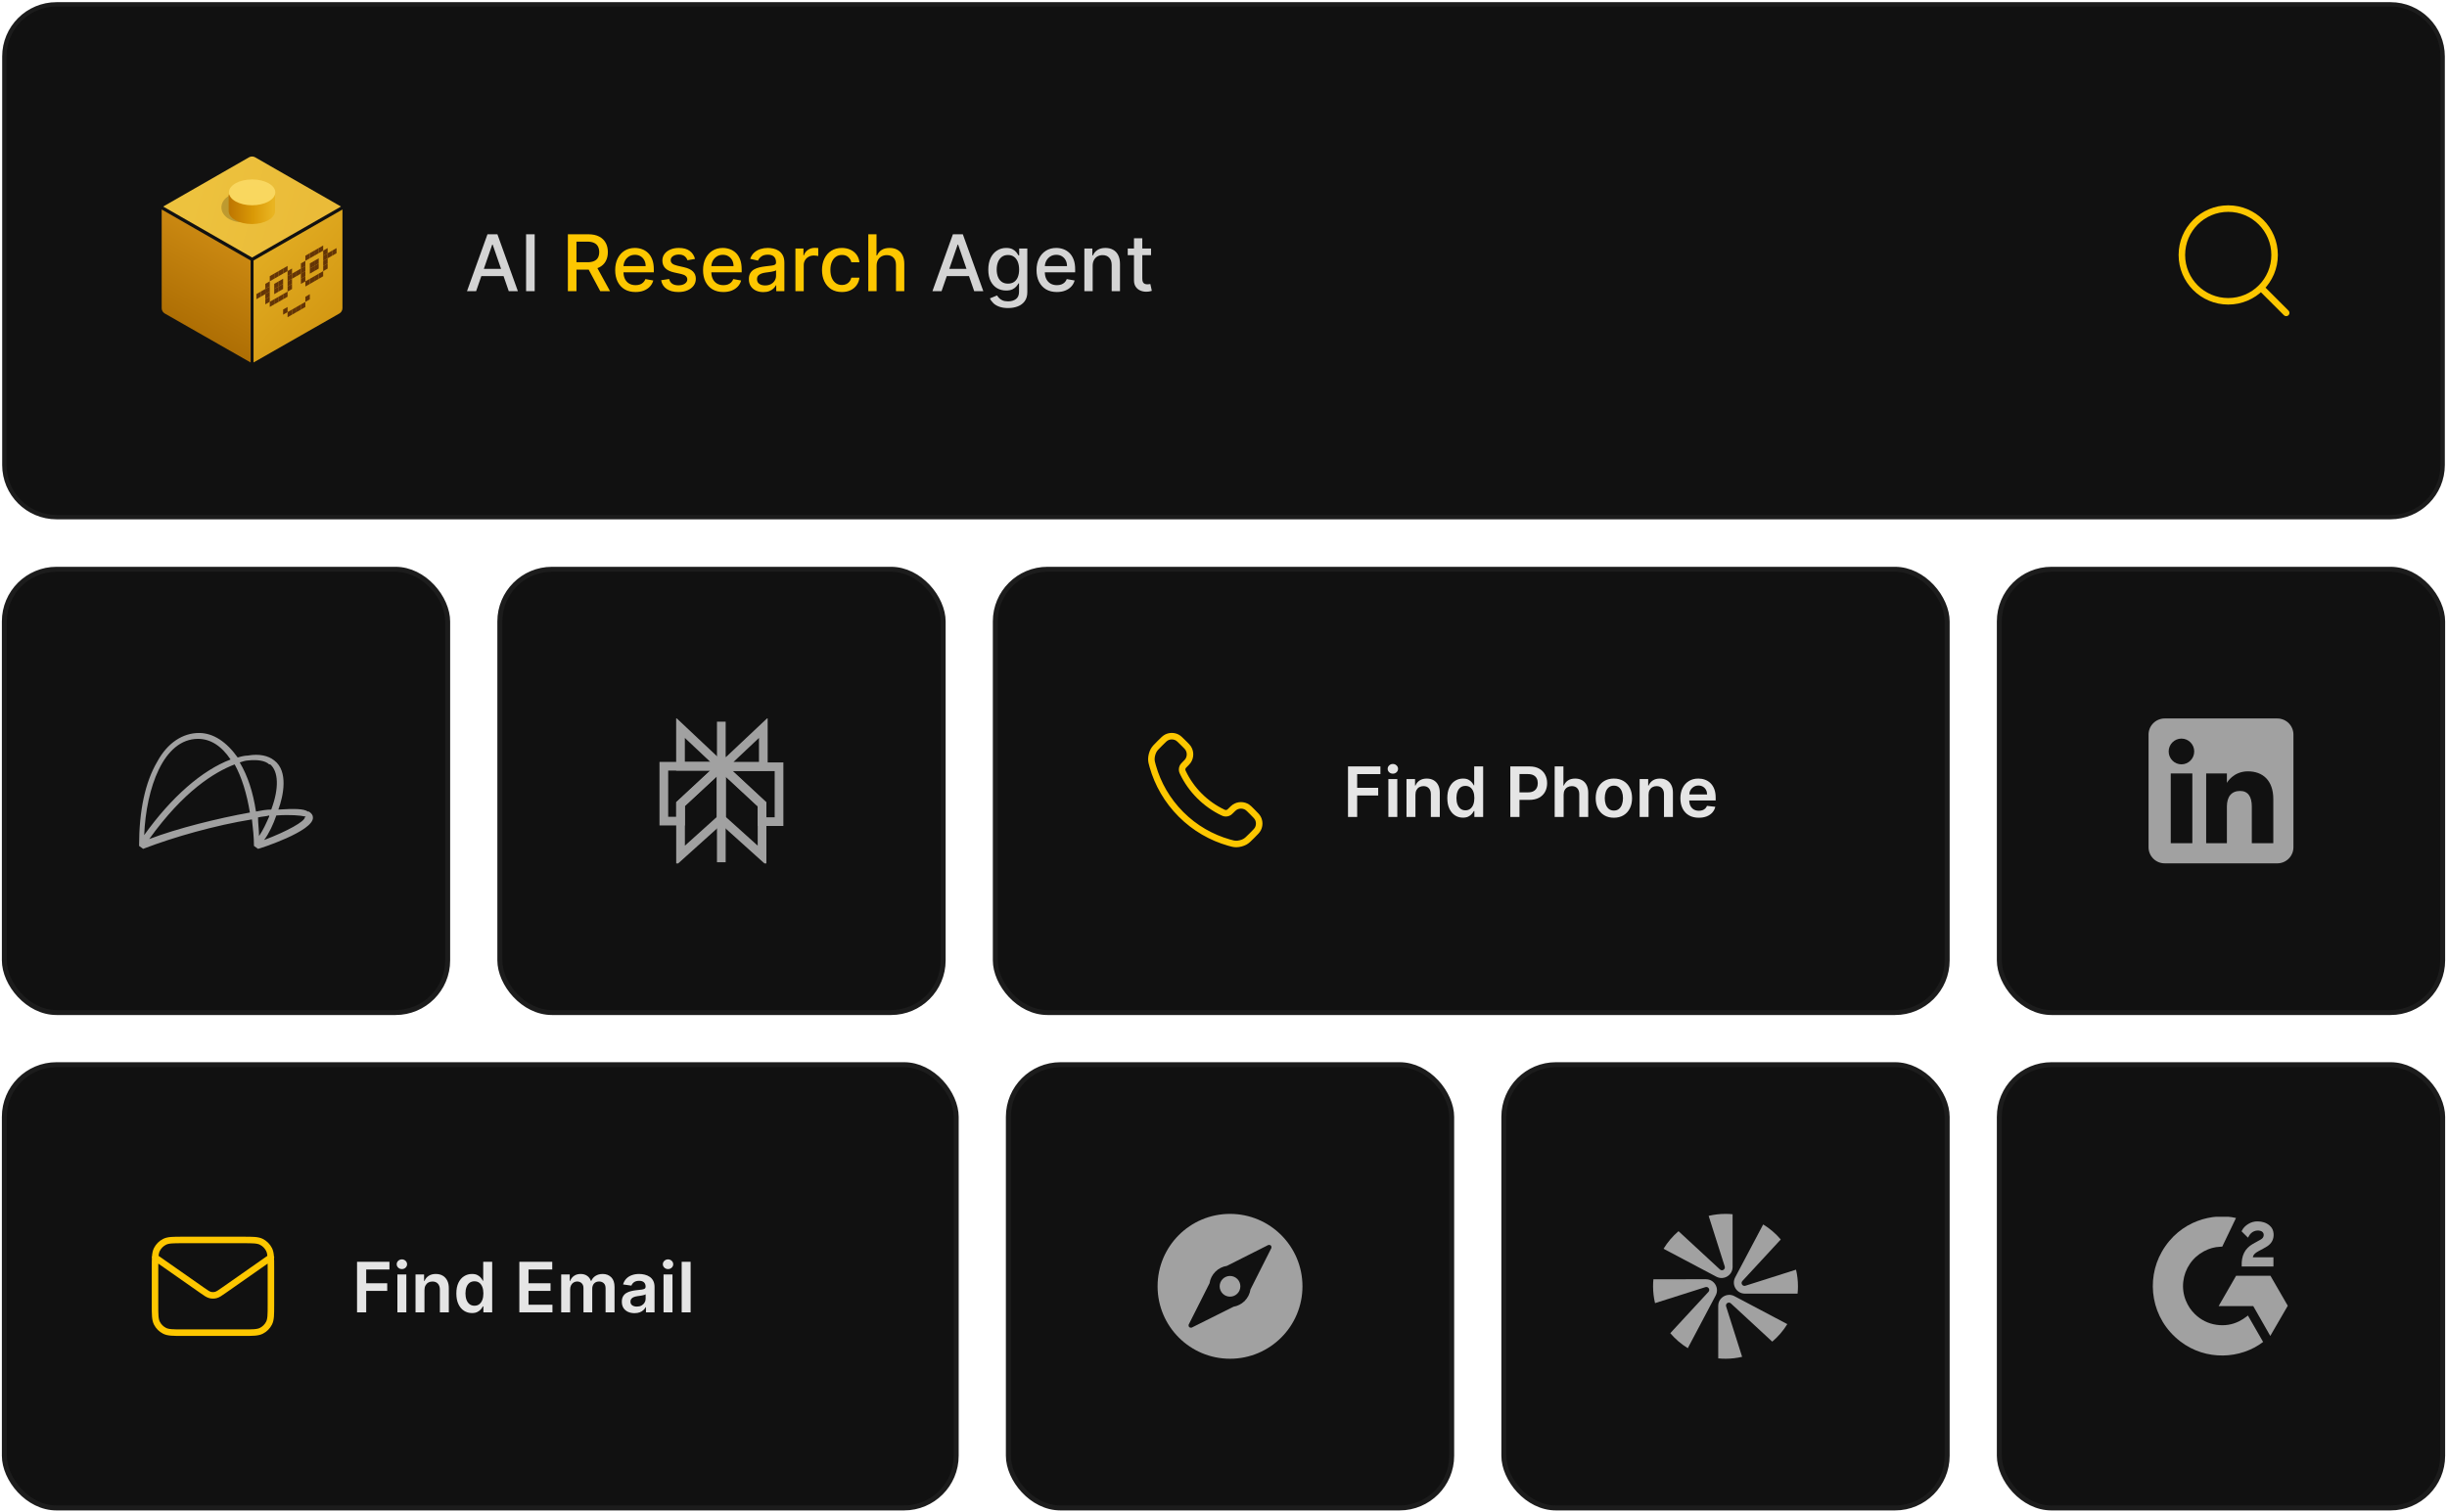 <svg width="563" height="348" viewBox="0 0 563 348" fill="none" xmlns="http://www.w3.org/2000/svg">
<path d="M1 13C1 6.373 6.373 1 13 1H550C556.627 1 562 6.373 562 13V107C562 113.627 556.627 119 550 119H13C6.373 119 1 113.627 1 107V13Z" fill="#111111"/>
<path d="M1 13C1 6.373 6.373 1 13 1H550C556.627 1 562 6.373 562 13V107C562 113.627 556.627 119 550 119H13C6.373 119 1 113.627 1 107V13Z" stroke="#1C1C1C"/>
<g filter="url(#filter0_i_1082_75651)">
<path d="M57.996 59.602L37.541 47.869V70.568C37.541 71.079 37.815 71.55 38.259 71.804L57.996 83.068V59.602Z" fill="url(#paint0_linear_1082_75651)"/>
</g>
<g filter="url(#filter1_i_1082_75651)">
<path d="M57.996 59.602L78.451 47.869V70.568C78.451 71.079 78.177 71.55 77.733 71.804L57.996 83.068V59.602Z" fill="url(#paint1_linear_1082_75651)"/>
</g>
<g filter="url(#filter2_i_1082_75651)">
<path d="M78.453 47.869L58.706 36.542C58.268 36.291 57.729 36.291 57.29 36.542L37.543 47.869L57.998 59.602L78.453 47.869Z" fill="url(#paint2_linear_1082_75651)"/>
</g>
<g style="mix-blend-mode:plus-darker" filter="url(#filter3_f_1082_75651)">
<ellipse cx="4.565" cy="3.39" rx="4.565" ry="3.39" transform="matrix(-1 0 0 1 60.072 44.332)" fill="black" fill-opacity="0.2"/>
</g>
<g filter="url(#filter4_i_1082_75651)">
<path fill-rule="evenodd" clip-rule="evenodd" d="M52.673 44.888H63.338V48.697V48.803H63.335C63.235 50.397 60.887 51.672 58.006 51.672C55.124 51.672 52.777 50.397 52.677 48.803H52.673V48.697V44.888Z" fill="url(#paint3_linear_1082_75651)"/>
</g>
<g filter="url(#filter5_i_1082_75651)">
<ellipse cx="5.332" cy="2.975" rx="5.332" ry="2.975" transform="matrix(-1 0 0 1 63.338 41.855)" fill="url(#paint4_linear_1082_75651)"/>
</g>
<g opacity="0.8" clip-path="url(#clip0_1082_75651)">
<rect width="1.181" height="1.181" transform="matrix(-0.867 0.498 0 1 75.381 57.081)" fill="#461901"/>
<rect width="1.181" height="1.181" transform="matrix(-0.867 0.498 0 1 67.188 61.786)" fill="#461901"/>
<rect width="1.181" height="1.181" transform="matrix(-0.867 0.498 0 1 74.357 56.489)" fill="#461901"/>
<rect width="1.181" height="1.181" transform="matrix(-0.867 0.498 0 1 66.164 61.193)" fill="#461901"/>
<rect width="1.181" height="1.181" transform="matrix(-0.867 0.498 0 1 73.332 57.077)" fill="#461901"/>
<rect width="1.181" height="1.181" transform="matrix(-0.867 0.498 0 1 65.139 61.781)" fill="#461901"/>
<rect width="1.181" height="1.181" transform="matrix(-0.867 0.498 0 1 72.309 57.665)" fill="#461901"/>
<rect width="1.181" height="1.181" transform="matrix(-0.867 0.498 0 1 64.115 62.369)" fill="#461901"/>
<rect width="1.181" height="1.181" transform="matrix(-0.867 0.498 0 1 71.283 58.253)" fill="#461901"/>
<rect width="1.181" height="1.181" transform="matrix(-0.867 0.498 0 1 63.09 62.957)" fill="#461901"/>
<rect width="1.181" height="1.181" transform="matrix(-0.867 0.498 0 1 70.26 60.022)" fill="#461901"/>
<rect width="1.181" height="1.181" transform="matrix(-0.867 0.498 0 1 62.066 64.726)" fill="#461901"/>
<rect width="1.181" height="1.181" transform="matrix(-0.867 0.498 0 1 70.26 61.203)" fill="#461901"/>
<rect width="1.181" height="1.181" transform="matrix(-0.867 0.498 0 1 69.236 61.791)" fill="#461901"/>
<rect width="1.181" height="1.181" transform="matrix(-0.867 0.498 0 1 69.236 70.057)" fill="#461901"/>
<rect width="1.181" height="1.181" transform="matrix(-0.867 0.498 0 1 68.211 70.645)" fill="#461901"/>
<rect width="1.181" height="1.181" transform="matrix(-0.867 0.498 0 1 67.188 71.233)" fill="#461901"/>
<rect width="1.181" height="1.181" transform="matrix(-0.867 0.498 0 1 66.164 70.64)" fill="#461901"/>
<rect width="1.181" height="1.181" transform="matrix(-0.867 0.498 0 1 70.26 69.469)" fill="#461901"/>
<rect width="1.181" height="1.181" transform="matrix(-0.867 0.498 0 1 71.283 67.7)" fill="#461901"/>
<rect width="1.181" height="1.181" transform="matrix(-0.867 0.498 0 1 68.211 62.379)" fill="#461901"/>
<rect width="1.181" height="1.181" transform="matrix(-0.867 0.498 0 1 62.066 65.907)" fill="#461901"/>
<rect width="1.181" height="1.181" transform="matrix(-0.867 0.498 0 1 61.043 66.495)" fill="#461901"/>
<rect width="1.181" height="1.181" transform="matrix(-0.867 0.498 0 1 60.018 67.083)" fill="#461901"/>
<rect width="1.181" height="1.181" transform="matrix(-0.867 0.498 0 1 70.26 62.383)" fill="#461901"/>
<rect width="1.181" height="1.181" transform="matrix(-0.867 0.498 0 1 62.066 67.088)" fill="#461901"/>
<rect width="1.181" height="1.181" transform="matrix(-0.867 0.498 0 1 70.26 63.565)" fill="#461901"/>
<rect width="1.181" height="1.181" transform="matrix(-0.867 0.498 0 1 62.066 68.269)" fill="#461901"/>
<rect width="1.181" height="1.181" transform="matrix(-0.867 0.498 0 1 71.283 64.157)" fill="#461901"/>
<rect width="1.181" height="1.181" transform="matrix(-0.867 0.498 0 1 63.09 68.862)" fill="#461901"/>
<rect width="1.181" height="1.181" transform="matrix(-0.867 0.498 0 1 72.309 63.57)" fill="#461901"/>
<rect width="1.181" height="1.181" transform="matrix(-0.867 0.498 0 1 64.115 68.274)" fill="#461901"/>
<rect width="1.181" height="1.181" transform="matrix(-0.867 0.498 0 1 73.332 62.981)" fill="#461901"/>
<rect width="1.181" height="1.181" transform="matrix(-0.867 0.498 0 1 65.139 67.686)" fill="#461901"/>
<rect width="1.181" height="1.181" transform="matrix(-0.867 0.498 0 1 74.357 62.393)" fill="#461901"/>
<rect width="1.181" height="1.181" transform="matrix(-0.867 0.498 0 1 66.164 67.098)" fill="#461901"/>
<rect width="1.181" height="1.181" transform="matrix(-0.867 0.498 0 1 73.332 60.62)" fill="#461901"/>
<rect width="1.181" height="1.181" transform="matrix(-0.867 0.498 0 1 65.139 65.324)" fill="#461901"/>
<rect width="1.181" height="1.181" transform="matrix(-0.867 0.498 0 1 72.309 61.208)" fill="#461901"/>
<rect width="1.181" height="1.181" transform="matrix(-0.867 0.498 0 1 64.115 65.912)" fill="#461901"/>
<rect width="1.181" height="1.181" transform="matrix(-0.867 0.498 0 1 72.309 60.027)" fill="#461901"/>
<rect width="1.181" height="1.181" transform="matrix(-0.867 0.498 0 1 64.115 64.731)" fill="#461901"/>
<rect width="1.181" height="1.181" transform="matrix(-0.867 0.498 0 1 73.332 59.438)" fill="#461901"/>
<rect width="1.181" height="1.181" transform="matrix(-0.867 0.498 0 1 65.139 64.143)" fill="#461901"/>
<rect width="1.181" height="1.181" transform="matrix(-0.867 0.498 0 1 75.381 58.263)" fill="#461901"/>
<rect width="1.181" height="1.181" transform="matrix(-0.867 0.498 0 1 76.404 57.675)" fill="#461901"/>
<rect width="1.181" height="1.181" transform="matrix(-0.867 0.498 0 1 77.43 57.086)" fill="#461901"/>
<rect width="1.181" height="1.181" transform="matrix(-0.867 0.498 0 1 67.188 62.967)" fill="#461901"/>
<rect width="1.181" height="1.181" transform="matrix(-0.867 0.498 0 1 75.381 59.443)" fill="#461901"/>
<rect width="1.181" height="1.181" transform="matrix(-0.867 0.498 0 1 67.188 64.148)" fill="#461901"/>
<rect width="1.181" height="1.181" transform="matrix(-0.867 0.498 0 1 75.381 60.624)" fill="#461901"/>
<rect width="1.181" height="1.181" transform="matrix(-0.867 0.498 0 1 67.188 65.329)" fill="#461901"/>
</g>
<path d="M109.544 67H107.447L112.158 53.909H114.44L119.151 67H117.055L113.354 56.287H113.251L109.544 67ZM109.896 61.874H116.697V63.535H109.896V61.874ZM123.017 53.909V67H121.042V53.909H123.017ZM216.63 67H214.533L219.244 53.909H221.526L226.237 67H224.141L220.44 56.287H220.337L216.63 67ZM216.982 61.874H223.783V63.535H216.982V61.874ZM231.933 70.886C231.153 70.886 230.482 70.784 229.919 70.579C229.361 70.375 228.905 70.104 228.551 69.768C228.197 69.431 227.933 69.062 227.759 68.662L229.401 67.984C229.516 68.172 229.67 68.37 229.862 68.579C230.058 68.792 230.322 68.973 230.654 69.122C230.991 69.271 231.423 69.346 231.952 69.346C232.676 69.346 233.275 69.169 233.748 68.815C234.221 68.466 234.457 67.908 234.457 67.141V65.21H234.336C234.221 65.419 234.055 65.651 233.837 65.907C233.624 66.163 233.33 66.384 232.955 66.572C232.58 66.759 232.092 66.853 231.491 66.853C230.716 66.853 230.017 66.672 229.395 66.31C228.777 65.943 228.287 65.404 227.925 64.692C227.567 63.977 227.388 63.097 227.388 62.053C227.388 61.008 227.565 60.114 227.918 59.368C228.276 58.622 228.766 58.051 229.388 57.655C230.011 57.254 230.716 57.054 231.504 57.054C232.114 57.054 232.606 57.156 232.981 57.361C233.356 57.561 233.648 57.795 233.857 58.064C234.07 58.332 234.234 58.569 234.349 58.773H234.489V57.182H236.362V67.217C236.362 68.061 236.166 68.754 235.774 69.295C235.382 69.836 234.852 70.237 234.183 70.496C233.518 70.756 232.768 70.886 231.933 70.886ZM231.913 65.268C232.463 65.268 232.928 65.14 233.307 64.884C233.69 64.624 233.98 64.254 234.176 63.772C234.376 63.286 234.477 62.705 234.477 62.027C234.477 61.367 234.379 60.785 234.183 60.282C233.987 59.779 233.699 59.387 233.32 59.106C232.94 58.82 232.472 58.678 231.913 58.678C231.338 58.678 230.859 58.827 230.475 59.125C230.092 59.419 229.802 59.82 229.606 60.327C229.414 60.834 229.318 61.401 229.318 62.027C229.318 62.67 229.416 63.235 229.612 63.721C229.808 64.207 230.098 64.586 230.482 64.859C230.869 65.131 231.347 65.268 231.913 65.268ZM243.157 67.198C242.19 67.198 241.357 66.992 240.658 66.578C239.963 66.16 239.426 65.575 239.047 64.82C238.672 64.062 238.484 63.173 238.484 62.155C238.484 61.149 238.672 60.263 239.047 59.496C239.426 58.729 239.955 58.13 240.632 57.7C241.314 57.269 242.111 57.054 243.023 57.054C243.577 57.054 244.114 57.146 244.634 57.329C245.153 57.512 245.62 57.8 246.033 58.192C246.447 58.584 246.773 59.093 247.011 59.719C247.25 60.342 247.369 61.098 247.369 61.989V62.666H239.565V61.234H245.496C245.496 60.731 245.394 60.286 245.19 59.898C244.985 59.506 244.697 59.197 244.327 58.972C243.96 58.746 243.53 58.633 243.036 58.633C242.499 58.633 242.03 58.765 241.629 59.029C241.233 59.289 240.926 59.63 240.709 60.052C240.496 60.469 240.389 60.923 240.389 61.413V62.532C240.389 63.188 240.504 63.746 240.734 64.207C240.969 64.667 241.295 65.019 241.712 65.261C242.13 65.5 242.618 65.619 243.176 65.619C243.538 65.619 243.869 65.568 244.167 65.466C244.465 65.359 244.723 65.202 244.94 64.993C245.158 64.784 245.324 64.526 245.439 64.219L247.248 64.546C247.103 65.078 246.843 65.545 246.468 65.945C246.097 66.342 245.631 66.651 245.068 66.872C244.51 67.09 243.873 67.198 243.157 67.198ZM251.401 61.17V67H249.49V57.182H251.324V58.78H251.446C251.672 58.26 252.025 57.842 252.507 57.527C252.993 57.212 253.604 57.054 254.341 57.054C255.01 57.054 255.596 57.195 256.099 57.476C256.602 57.753 256.992 58.166 257.269 58.716C257.546 59.266 257.684 59.945 257.684 60.755V67H255.773V60.985C255.773 60.273 255.588 59.717 255.217 59.317C254.846 58.912 254.337 58.709 253.689 58.709C253.246 58.709 252.852 58.805 252.507 58.997C252.166 59.189 251.895 59.47 251.695 59.841C251.499 60.207 251.401 60.651 251.401 61.17ZM264.831 57.182V58.716H259.468V57.182H264.831ZM260.906 54.83H262.817V64.117C262.817 64.488 262.873 64.767 262.983 64.954C263.094 65.138 263.237 65.263 263.412 65.332C263.591 65.396 263.785 65.428 263.993 65.428C264.147 65.428 264.281 65.417 264.396 65.396C264.511 65.374 264.601 65.357 264.665 65.344L265.01 66.923C264.899 66.966 264.741 67.008 264.537 67.051C264.332 67.098 264.077 67.124 263.77 67.128C263.267 67.136 262.798 67.047 262.363 66.859C261.929 66.672 261.577 66.382 261.309 65.99C261.04 65.598 260.906 65.106 260.906 64.513V54.83Z" fill="#D4D4D4"/>
<path d="M130.657 67V53.909H135.323C136.337 53.909 137.179 54.084 137.848 54.433C138.521 54.783 139.024 55.266 139.357 55.884C139.689 56.498 139.855 57.207 139.855 58.013C139.855 58.814 139.687 59.519 139.35 60.129C139.018 60.734 138.515 61.205 137.842 61.541C137.173 61.878 136.331 62.046 135.317 62.046H131.782V60.346H135.138C135.777 60.346 136.297 60.254 136.697 60.071C137.102 59.888 137.398 59.621 137.586 59.272C137.773 58.923 137.867 58.503 137.867 58.013C137.867 57.519 137.771 57.09 137.58 56.728C137.392 56.366 137.096 56.089 136.691 55.897C136.29 55.701 135.764 55.603 135.112 55.603H132.632V67H130.657ZM137.119 61.094L140.354 67H138.104L134.933 61.094H137.119ZM146.214 67.198C145.246 67.198 144.413 66.992 143.714 66.578C143.02 66.16 142.483 65.575 142.104 64.82C141.729 64.062 141.541 63.173 141.541 62.155C141.541 61.149 141.729 60.263 142.104 59.496C142.483 58.729 143.011 58.13 143.689 57.7C144.371 57.269 145.167 57.054 146.079 57.054C146.633 57.054 147.17 57.146 147.69 57.329C148.21 57.512 148.677 57.8 149.09 58.192C149.503 58.584 149.829 59.093 150.068 59.719C150.307 60.342 150.426 61.098 150.426 61.989V62.666H142.621V61.234H148.553C148.553 60.731 148.451 60.286 148.246 59.898C148.042 59.506 147.754 59.197 147.383 58.972C147.017 58.746 146.586 58.633 146.092 58.633C145.555 58.633 145.086 58.765 144.686 59.029C144.29 59.289 143.983 59.63 143.765 60.052C143.552 60.469 143.446 60.923 143.446 61.413V62.532C143.446 63.188 143.561 63.746 143.791 64.207C144.025 64.667 144.351 65.019 144.769 65.261C145.187 65.5 145.675 65.619 146.233 65.619C146.595 65.619 146.925 65.568 147.224 65.466C147.522 65.359 147.78 65.202 147.997 64.993C148.214 64.784 148.381 64.526 148.496 64.219L150.305 64.546C150.16 65.078 149.9 65.545 149.525 65.945C149.154 66.342 148.687 66.651 148.125 66.872C147.567 67.09 146.93 67.198 146.214 67.198ZM159.904 59.579L158.172 59.886C158.099 59.664 157.984 59.453 157.826 59.253C157.673 59.053 157.464 58.889 157.2 58.761C156.936 58.633 156.605 58.569 156.209 58.569C155.668 58.569 155.216 58.69 154.854 58.933C154.492 59.172 154.311 59.481 154.311 59.86C154.311 60.188 154.432 60.452 154.675 60.653C154.918 60.853 155.31 61.017 155.851 61.145L157.411 61.503C158.314 61.712 158.988 62.033 159.431 62.468C159.874 62.903 160.096 63.467 160.096 64.162C160.096 64.75 159.925 65.274 159.584 65.734C159.248 66.19 158.777 66.548 158.172 66.808C157.571 67.068 156.874 67.198 156.081 67.198C154.982 67.198 154.085 66.964 153.39 66.495C152.696 66.022 152.27 65.351 152.112 64.481L153.959 64.2C154.074 64.682 154.311 65.046 154.669 65.293C155.027 65.536 155.493 65.658 156.069 65.658C156.695 65.658 157.196 65.528 157.571 65.268C157.946 65.004 158.133 64.682 158.133 64.303C158.133 63.996 158.018 63.738 157.788 63.529C157.562 63.32 157.215 63.163 156.746 63.056L155.084 62.692C154.168 62.483 153.49 62.151 153.051 61.695C152.617 61.239 152.4 60.661 152.4 59.962C152.4 59.383 152.561 58.876 152.885 58.441C153.209 58.006 153.657 57.668 154.228 57.425C154.799 57.178 155.453 57.054 156.19 57.054C157.251 57.054 158.086 57.284 158.696 57.744C159.305 58.2 159.708 58.812 159.904 59.579ZM166.428 67.198C165.461 67.198 164.628 66.992 163.929 66.578C163.235 66.16 162.698 65.575 162.318 64.82C161.943 64.062 161.756 63.173 161.756 62.155C161.756 61.149 161.943 60.263 162.318 59.496C162.698 58.729 163.226 58.13 163.904 57.7C164.585 57.269 165.382 57.054 166.294 57.054C166.848 57.054 167.385 57.146 167.905 57.329C168.425 57.512 168.892 57.8 169.305 58.192C169.718 58.584 170.044 59.093 170.283 59.719C170.521 60.342 170.641 61.098 170.641 61.989V62.666H162.836V61.234H168.768C168.768 60.731 168.666 60.286 168.461 59.898C168.257 59.506 167.969 59.197 167.598 58.972C167.232 58.746 166.801 58.633 166.307 58.633C165.77 58.633 165.301 58.765 164.901 59.029C164.504 59.289 164.198 59.63 163.98 60.052C163.767 60.469 163.661 60.923 163.661 61.413V62.532C163.661 63.188 163.776 63.746 164.006 64.207C164.24 64.667 164.566 65.019 164.984 65.261C165.401 65.5 165.889 65.619 166.448 65.619C166.81 65.619 167.14 65.568 167.438 65.466C167.737 65.359 167.994 65.202 168.212 64.993C168.429 64.784 168.595 64.526 168.71 64.219L170.519 64.546C170.374 65.078 170.115 65.545 169.74 65.945C169.369 66.342 168.902 66.651 168.34 66.872C167.781 67.09 167.144 67.198 166.428 67.198ZM175.619 67.217C174.996 67.217 174.434 67.102 173.931 66.872C173.428 66.638 173.03 66.299 172.736 65.856C172.446 65.413 172.301 64.869 172.301 64.226C172.301 63.672 172.408 63.216 172.621 62.858C172.834 62.5 173.121 62.217 173.484 62.008C173.846 61.799 174.251 61.641 174.698 61.535C175.146 61.428 175.602 61.347 176.066 61.292C176.654 61.224 177.131 61.168 177.498 61.126C177.864 61.079 178.131 61.004 178.297 60.902C178.463 60.8 178.546 60.633 178.546 60.403V60.359C178.546 59.8 178.388 59.368 178.073 59.061C177.762 58.754 177.298 58.601 176.68 58.601C176.036 58.601 175.529 58.744 175.158 59.029C174.792 59.31 174.538 59.624 174.398 59.969L172.602 59.56C172.815 58.963 173.126 58.481 173.535 58.115C173.948 57.744 174.423 57.476 174.96 57.31C175.497 57.139 176.062 57.054 176.654 57.054C177.046 57.054 177.462 57.101 177.901 57.195C178.344 57.284 178.757 57.45 179.141 57.693C179.528 57.936 179.846 58.283 180.093 58.735C180.34 59.182 180.464 59.764 180.464 60.48V67H178.597V65.658H178.521C178.397 65.905 178.212 66.148 177.964 66.386C177.717 66.625 177.4 66.823 177.012 66.981C176.624 67.138 176.16 67.217 175.619 67.217ZM176.034 65.683C176.563 65.683 177.014 65.579 177.389 65.37C177.768 65.161 178.056 64.888 178.252 64.552C178.452 64.211 178.553 63.847 178.553 63.459V62.193C178.484 62.261 178.352 62.325 178.156 62.385C177.964 62.44 177.745 62.489 177.498 62.532C177.251 62.57 177.01 62.606 176.776 62.641C176.541 62.67 176.345 62.696 176.188 62.717C175.817 62.764 175.478 62.843 175.171 62.954C174.869 63.065 174.626 63.224 174.442 63.433C174.263 63.638 174.174 63.91 174.174 64.251C174.174 64.724 174.349 65.082 174.698 65.325C175.048 65.564 175.493 65.683 176.034 65.683ZM183.009 67V57.182H184.857V58.742H184.959C185.138 58.213 185.453 57.798 185.905 57.495C186.361 57.188 186.877 57.035 187.452 57.035C187.571 57.035 187.712 57.039 187.874 57.048C188.04 57.056 188.17 57.067 188.264 57.08V58.908C188.187 58.886 188.051 58.863 187.855 58.837C187.659 58.807 187.463 58.793 187.267 58.793C186.815 58.793 186.412 58.889 186.058 59.08C185.709 59.268 185.432 59.53 185.227 59.867C185.023 60.199 184.921 60.578 184.921 61.004V67H183.009ZM193.702 67.198C192.751 67.198 191.933 66.983 191.247 66.553C190.565 66.118 190.041 65.519 189.675 64.756C189.308 63.994 189.125 63.12 189.125 62.136C189.125 61.139 189.312 60.258 189.688 59.496C190.062 58.729 190.591 58.13 191.273 57.7C191.955 57.269 192.758 57.054 193.683 57.054C194.428 57.054 195.093 57.193 195.677 57.469C196.261 57.742 196.732 58.126 197.089 58.62C197.452 59.114 197.667 59.692 197.735 60.352H195.875C195.773 59.892 195.538 59.496 195.172 59.163C194.81 58.831 194.324 58.665 193.714 58.665C193.182 58.665 192.715 58.805 192.315 59.087C191.918 59.364 191.609 59.76 191.388 60.276C191.166 60.787 191.055 61.392 191.055 62.091C191.055 62.807 191.164 63.425 191.381 63.945C191.599 64.465 191.906 64.867 192.302 65.153C192.702 65.438 193.173 65.581 193.714 65.581C194.077 65.581 194.405 65.515 194.699 65.383C194.997 65.246 195.246 65.053 195.447 64.801C195.651 64.55 195.794 64.247 195.875 63.894H197.735C197.667 64.528 197.46 65.095 197.115 65.594C196.77 66.092 196.308 66.484 195.728 66.77C195.153 67.055 194.477 67.198 193.702 67.198ZM201.69 61.17V67H199.779V53.909H201.665V58.78H201.786C202.016 58.251 202.368 57.832 202.841 57.521C203.314 57.209 203.932 57.054 204.694 57.054C205.368 57.054 205.956 57.193 206.459 57.469C206.966 57.746 207.358 58.16 207.635 58.709C207.916 59.255 208.057 59.937 208.057 60.755V67H206.145V60.985C206.145 60.265 205.96 59.707 205.589 59.31C205.219 58.91 204.703 58.709 204.042 58.709C203.591 58.709 203.186 58.805 202.828 58.997C202.474 59.189 202.195 59.47 201.991 59.841C201.79 60.207 201.69 60.651 201.69 61.17Z" fill="#FDC700"/>
<path d="M526 72L520.2 66.2M523.333 58.667C523.333 64.558 518.558 69.333 512.667 69.333C506.776 69.333 502 64.558 502 58.667C502 52.776 506.776 48 512.667 48C518.558 48 523.333 52.776 523.333 58.667Z" stroke="#FDC700" stroke-width="1.5" stroke-linecap="round" stroke-linejoin="round"/>
<rect x="1" y="131" width="102" height="102" rx="12" fill="#111111"/>
<rect x="1" y="131" width="102" height="102" rx="12" stroke="#1C1C1C" stroke-width="1.14"/>
<path d="M70.827 186.747C69.892 186.068 67.553 186.068 64.043 186.293C65.213 183.13 66.383 177.48 63.11 174.993C61.705 173.865 59.6 173.412 57.027 173.865C56.327 173.865 55.39 174.09 54.688 174.315C52.115 170.7 49.075 168.667 45.8 168.667C42.058 168.667 38.55 170.927 36.21 175.22C33.403 179.967 32 186.52 32 194.655L32.935 195.333C39.952 192.622 49.542 189.91 57.963 188.553C58.197 190.587 58.43 192.62 58.43 194.655L59.367 195.333C59.6 195.333 72.23 191.267 71.997 188.102C71.997 187.65 71.763 187.198 71.062 186.747H70.828H70.827ZM70.127 188.102C70.127 189.005 66.15 191.265 60.77 193.3C61.938 191.717 62.875 189.683 63.577 187.65C66.852 187.423 69.19 187.65 70.127 187.875H70.36L70.127 188.102ZM61.938 187.875C61.238 189.458 60.535 191.04 59.6 192.395C59.6 191.04 59.367 189.458 59.367 188.102C60.302 187.875 61.237 187.875 61.938 187.65M62.172 175.898C64.043 177.482 64.278 181.322 62.407 186.293C61.238 186.293 60.068 186.52 58.898 186.745C58.197 182.227 57.027 178.612 55.157 175.445C55.857 175.22 56.56 174.995 57.027 174.995C59.132 174.768 61.003 174.995 61.938 175.898H62.172ZM45.567 170.023C48.373 170.023 50.945 171.605 53.05 174.768C46.503 177.255 39.483 183.357 33.172 192.168C33.637 181.323 37.613 170.023 45.567 170.023ZM34.338 193.073C42.292 182 49.308 177.707 53.987 175.9C55.623 178.838 56.793 182.68 57.495 186.973C50.012 188.33 40.888 190.59 34.338 193.075V193.073Z" fill="#A1A1A1"/>
<rect x="115" y="131" width="102" height="102" rx="12" fill="#111111"/>
<rect x="115" y="131" width="102" height="102" rx="12" stroke="#1C1C1C" stroke-width="1.14"/>
<g clip-path="url(#clip1_1082_75651)">
<path d="M165.948 176.325L156.57 167.494V176.325H165.948Z" stroke="#A1A1A1" stroke-width="2" stroke-miterlimit="10"/>
<path d="M166.244 176.325L175.622 167.494V176.325H166.244Z" stroke="#A1A1A1" stroke-width="2" stroke-miterlimit="10"/>
<path d="M165.959 166.068V198.415" stroke="#A1A1A1" stroke-width="2" stroke-miterlimit="10"/>
<path d="M175.329 185.039L165.951 176.334V188.405L175.329 196.847V185.039Z" stroke="#A1A1A1" stroke-width="2" stroke-miterlimit="10"/>
<path d="M156.58 185.039L165.958 176.334V188.405L156.58 196.847V185.039Z" stroke="#A1A1A1" stroke-width="2" stroke-miterlimit="10"/>
<path d="M152.736 176.326V188.949H156.584V185.032L165.964 176.326H152.736Z" stroke="#A1A1A1" stroke-width="2" stroke-miterlimit="10"/>
<path d="M165.951 176.443L175.329 185.149V189.066H179.236V176.443H165.951Z" stroke="#A1A1A1" stroke-width="2" stroke-miterlimit="10"/>
</g>
<rect x="229" y="131" width="219" height="102" rx="12" fill="#111111"/>
<rect x="229" y="131" width="219" height="102" rx="12" stroke="#1C1C1C" stroke-width="1.14"/>
<path d="M272.174 177.804C273.102 179.737 274.367 181.549 275.969 183.151C277.571 184.753 279.382 186.018 281.315 186.946C281.482 187.026 281.565 187.066 281.67 187.096C282.044 187.205 282.503 187.127 282.819 186.9C282.908 186.836 282.985 186.76 283.137 186.608C283.603 186.142 283.836 185.909 284.071 185.756C284.954 185.182 286.094 185.182 286.978 185.756C287.212 185.909 287.445 186.142 287.911 186.608L288.171 186.868C288.88 187.576 289.234 187.931 289.426 188.311C289.809 189.068 289.809 189.961 289.426 190.718C289.234 191.099 288.88 191.453 288.171 192.162L287.961 192.372C287.255 193.078 286.902 193.431 286.422 193.701C285.889 194 285.062 194.215 284.451 194.213C283.9 194.212 283.524 194.105 282.771 193.891C278.727 192.743 274.91 190.577 271.726 187.393C268.542 184.209 266.376 180.393 265.228 176.348C265.015 175.596 264.908 175.219 264.906 174.669C264.904 174.058 265.12 173.231 265.419 172.698C265.688 172.218 266.042 171.865 266.748 171.159L266.958 170.948C267.666 170.24 268.021 169.886 268.401 169.693C269.158 169.31 270.052 169.31 270.808 169.693C271.189 169.886 271.543 170.24 272.252 170.948L272.512 171.208C272.978 171.674 273.211 171.907 273.363 172.142C273.938 173.026 273.938 174.165 273.363 175.049C273.211 175.283 272.978 175.516 272.512 175.983C272.359 176.135 272.283 176.211 272.219 176.3C271.993 176.617 271.914 177.076 272.023 177.45C272.054 177.555 272.094 177.638 272.174 177.804Z" stroke="#FDC700" stroke-width="1.5" stroke-linecap="round" stroke-linejoin="round"/>
<path d="M310.148 188V176.364H317.602V178.131H312.256V181.29H317.091V183.057H312.256V188H310.148ZM319.432 188V179.273H321.489V188H319.432ZM320.466 178.034C320.14 178.034 319.86 177.926 319.625 177.71C319.39 177.491 319.273 177.227 319.273 176.92C319.273 176.61 319.39 176.347 319.625 176.131C319.86 175.911 320.14 175.801 320.466 175.801C320.795 175.801 321.076 175.911 321.307 176.131C321.542 176.347 321.659 176.61 321.659 176.92C321.659 177.227 321.542 177.491 321.307 177.71C321.076 177.926 320.795 178.034 320.466 178.034ZM325.661 182.886V188H323.604V179.273H325.57V180.756H325.672C325.873 180.267 326.193 179.879 326.632 179.591C327.075 179.303 327.623 179.159 328.274 179.159C328.876 179.159 329.401 179.288 329.848 179.545C330.299 179.803 330.647 180.176 330.893 180.665C331.143 181.153 331.267 181.746 331.263 182.443V188H329.206V182.761C329.206 182.178 329.054 181.722 328.751 181.392C328.452 181.062 328.037 180.898 327.507 180.898C327.147 180.898 326.827 180.977 326.547 181.136C326.27 181.292 326.053 181.517 325.893 181.812C325.738 182.108 325.661 182.466 325.661 182.886ZM336.592 188.153C335.907 188.153 335.293 187.977 334.751 187.625C334.21 187.273 333.782 186.761 333.467 186.091C333.153 185.42 332.996 184.606 332.996 183.648C332.996 182.678 333.155 181.86 333.473 181.193C333.795 180.523 334.229 180.017 334.774 179.676C335.32 179.331 335.928 179.159 336.598 179.159C337.109 179.159 337.53 179.246 337.859 179.42C338.189 179.591 338.45 179.797 338.643 180.04C338.837 180.278 338.986 180.504 339.092 180.716H339.178V176.364H341.24V188H339.217V186.625H339.092C338.986 186.837 338.833 187.062 338.632 187.301C338.431 187.536 338.166 187.737 337.837 187.903C337.507 188.07 337.092 188.153 336.592 188.153ZM337.166 186.466C337.602 186.466 337.973 186.348 338.28 186.114C338.587 185.875 338.82 185.544 338.979 185.119C339.138 184.695 339.217 184.201 339.217 183.636C339.217 183.072 339.138 182.581 338.979 182.165C338.823 181.748 338.592 181.424 338.286 181.193C337.982 180.962 337.609 180.847 337.166 180.847C336.708 180.847 336.325 180.966 336.018 181.205C335.712 181.443 335.481 181.773 335.325 182.193C335.17 182.614 335.092 183.095 335.092 183.636C335.092 184.182 335.17 184.669 335.325 185.097C335.484 185.521 335.717 185.856 336.024 186.102C336.335 186.345 336.715 186.466 337.166 186.466ZM347.491 188V176.364H351.855C352.749 176.364 353.499 176.53 354.105 176.864C354.715 177.197 355.175 177.655 355.486 178.239C355.8 178.818 355.957 179.477 355.957 180.216C355.957 180.962 355.8 181.625 355.486 182.205C355.171 182.784 354.707 183.241 354.094 183.574C353.48 183.903 352.724 184.068 351.827 184.068H348.935V182.335H351.543C352.065 182.335 352.493 182.244 352.827 182.062C353.16 181.881 353.406 181.631 353.565 181.312C353.728 180.994 353.81 180.629 353.81 180.216C353.81 179.803 353.728 179.439 353.565 179.125C353.406 178.811 353.158 178.566 352.821 178.392C352.488 178.214 352.058 178.125 351.531 178.125H349.599V188H347.491ZM359.754 182.886V188H357.697V176.364H359.709V180.756H359.811C360.016 180.263 360.332 179.875 360.76 179.591C361.192 179.303 361.741 179.159 362.408 179.159C363.014 179.159 363.542 179.286 363.993 179.54C364.444 179.794 364.792 180.165 365.038 180.653C365.288 181.142 365.413 181.739 365.413 182.443V188H363.357V182.761C363.357 182.174 363.205 181.718 362.902 181.392C362.603 181.062 362.182 180.898 361.641 180.898C361.277 180.898 360.951 180.977 360.663 181.136C360.379 181.292 360.156 181.517 359.993 181.812C359.834 182.108 359.754 182.466 359.754 182.886ZM371.317 188.17C370.464 188.17 369.726 187.983 369.101 187.608C368.476 187.233 367.991 186.708 367.646 186.034C367.305 185.36 367.135 184.572 367.135 183.67C367.135 182.769 367.305 181.979 367.646 181.301C367.991 180.623 368.476 180.097 369.101 179.722C369.726 179.347 370.464 179.159 371.317 179.159C372.169 179.159 372.908 179.347 373.533 179.722C374.158 180.097 374.641 180.623 374.982 181.301C375.326 181.979 375.499 182.769 375.499 183.67C375.499 184.572 375.326 185.36 374.982 186.034C374.641 186.708 374.158 187.233 373.533 187.608C372.908 187.983 372.169 188.17 371.317 188.17ZM371.328 186.523C371.79 186.523 372.177 186.396 372.487 186.142C372.798 185.884 373.029 185.54 373.18 185.108C373.336 184.676 373.413 184.195 373.413 183.665C373.413 183.131 373.336 182.648 373.18 182.216C373.029 181.78 372.798 181.434 372.487 181.176C372.177 180.919 371.79 180.79 371.328 180.79C370.855 180.79 370.461 180.919 370.146 181.176C369.836 181.434 369.603 181.78 369.447 182.216C369.296 182.648 369.22 183.131 369.22 183.665C369.22 184.195 369.296 184.676 369.447 185.108C369.603 185.54 369.836 185.884 370.146 186.142C370.461 186.396 370.855 186.523 371.328 186.523ZM379.301 182.886V188H377.244V179.273H379.21V180.756H379.312C379.513 180.267 379.833 179.879 380.273 179.591C380.716 179.303 381.263 179.159 381.915 179.159C382.517 179.159 383.042 179.288 383.489 179.545C383.939 179.803 384.288 180.176 384.534 180.665C384.784 181.153 384.907 181.746 384.903 182.443V188H382.847V182.761C382.847 182.178 382.695 181.722 382.392 181.392C382.093 181.062 381.678 180.898 381.148 180.898C380.788 180.898 380.468 180.977 380.188 181.136C379.911 181.292 379.693 181.517 379.534 181.812C379.379 182.108 379.301 182.466 379.301 182.886ZM390.858 188.17C389.983 188.17 389.227 187.989 388.591 187.625C387.958 187.258 387.472 186.739 387.131 186.068C386.79 185.394 386.619 184.6 386.619 183.688C386.619 182.79 386.79 182.002 387.131 181.324C387.475 180.642 387.956 180.112 388.574 179.733C389.191 179.35 389.917 179.159 390.75 179.159C391.288 179.159 391.795 179.246 392.273 179.42C392.754 179.591 393.178 179.856 393.545 180.216C393.917 180.576 394.208 181.034 394.42 181.591C394.633 182.144 394.739 182.803 394.739 183.568V184.199H387.585V182.812H392.767C392.763 182.419 392.678 182.068 392.511 181.761C392.345 181.451 392.112 181.206 391.812 181.028C391.517 180.85 391.172 180.761 390.778 180.761C390.358 180.761 389.989 180.864 389.67 181.068C389.352 181.269 389.104 181.534 388.926 181.864C388.752 182.189 388.663 182.547 388.659 182.938V184.148C388.659 184.655 388.752 185.091 388.938 185.455C389.123 185.814 389.383 186.091 389.716 186.284C390.049 186.473 390.439 186.568 390.886 186.568C391.186 186.568 391.456 186.527 391.699 186.443C391.941 186.356 392.152 186.229 392.33 186.062C392.508 185.896 392.642 185.689 392.733 185.443L394.653 185.659C394.532 186.167 394.301 186.61 393.96 186.989C393.623 187.364 393.191 187.655 392.665 187.864C392.138 188.068 391.536 188.17 390.858 188.17Z" fill="#E5E5E5"/>
<rect x="460" y="131" width="102" height="102" rx="12" fill="#111111"/>
<rect x="460" y="131" width="102" height="102" rx="12" stroke="#1C1C1C" stroke-width="1.14"/>
<path fill-rule="evenodd" clip-rule="evenodd" d="M523.964 198.667H498.038C497.055 198.667 496.113 198.276 495.419 197.582C494.724 196.887 494.334 195.945 494.334 194.963V169.037C494.334 168.055 494.724 167.113 495.419 166.418C496.113 165.723 497.055 165.333 498.038 165.333H523.964C524.946 165.333 525.888 165.723 526.583 166.418C527.277 167.113 527.667 168.055 527.667 169.037V194.963C527.667 195.945 527.277 196.887 526.583 197.582C525.888 198.276 524.946 198.667 523.964 198.667ZM518.091 194.036H523.037V183.875C523.037 179.575 520.6 177.496 517.196 177.496C513.79 177.496 512.356 180.149 512.356 180.149V177.987H507.589V194.036H512.357V185.611C512.357 183.354 513.396 182.011 515.385 182.011C517.213 182.011 518.091 183.301 518.091 185.611V194.036ZM498.963 172.924C498.963 174.559 500.279 175.885 501.903 175.885C503.527 175.885 504.841 174.559 504.841 172.924C504.841 171.288 503.526 169.962 501.903 169.962C500.279 169.962 498.963 171.288 498.963 172.924ZM504.411 194.036H499.441V177.987H504.411V194.036Z" fill="#A1A1A1"/>
<rect x="1" y="245" width="219" height="102" rx="12" fill="#111111"/>
<rect x="1" y="245" width="219" height="102" rx="12" stroke="#1C1C1C" stroke-width="1.14"/>
<path d="M35.666 289.333L46.553 296.954C47.434 297.571 47.875 297.879 48.354 297.999C48.778 298.105 49.221 298.105 49.644 297.999C50.124 297.879 50.565 297.571 51.446 296.954L62.333 289.333M42.066 306.667H55.933C58.173 306.667 59.293 306.667 60.149 306.231C60.901 305.847 61.513 305.235 61.897 304.483C62.333 303.627 62.333 302.507 62.333 300.267V291.733C62.333 289.493 62.333 288.373 61.897 287.517C61.513 286.765 60.901 286.153 60.149 285.769C59.293 285.333 58.173 285.333 55.933 285.333H42.066C39.826 285.333 38.706 285.333 37.85 285.769C37.097 286.153 36.486 286.765 36.102 287.517C35.666 288.373 35.666 289.493 35.666 291.733V300.267C35.666 302.507 35.666 303.627 36.102 304.483C36.486 305.235 37.097 305.847 37.85 306.231C38.706 306.667 39.826 306.667 42.066 306.667Z" stroke="#FDC700" stroke-width="1.5" stroke-linecap="round" stroke-linejoin="round"/>
<path d="M82.148 302V290.364H89.602V292.131H84.256V295.29H89.091V297.057H84.256V302H82.148ZM91.432 302V293.273H93.489V302H91.432ZM92.466 292.034C92.14 292.034 91.86 291.926 91.625 291.71C91.39 291.491 91.273 291.227 91.273 290.92C91.273 290.61 91.39 290.347 91.625 290.131C91.86 289.911 92.14 289.801 92.466 289.801C92.796 289.801 93.076 289.911 93.307 290.131C93.542 290.347 93.659 290.61 93.659 290.92C93.659 291.227 93.542 291.491 93.307 291.71C93.076 291.926 92.796 292.034 92.466 292.034ZM97.66 296.886V302H95.604V293.273H97.57V294.756H97.672C97.873 294.267 98.193 293.879 98.632 293.591C99.075 293.303 99.623 293.159 100.274 293.159C100.876 293.159 101.401 293.288 101.848 293.545C102.299 293.803 102.647 294.176 102.893 294.665C103.143 295.153 103.267 295.746 103.263 296.443V302H101.206V296.761C101.206 296.178 101.054 295.722 100.751 295.392C100.452 295.062 100.037 294.898 99.507 294.898C99.147 294.898 98.827 294.977 98.547 295.136C98.27 295.292 98.053 295.517 97.894 295.812C97.738 296.108 97.66 296.466 97.66 296.886ZM108.592 302.153C107.907 302.153 107.293 301.977 106.751 301.625C106.21 301.273 105.782 300.761 105.467 300.091C105.153 299.42 104.996 298.606 104.996 297.648C104.996 296.678 105.155 295.86 105.473 295.193C105.795 294.523 106.229 294.017 106.774 293.676C107.32 293.331 107.928 293.159 108.598 293.159C109.109 293.159 109.53 293.246 109.859 293.42C110.189 293.591 110.45 293.797 110.643 294.04C110.837 294.278 110.986 294.504 111.092 294.716H111.178V290.364H113.24V302H111.217V300.625H111.092C110.986 300.837 110.833 301.062 110.632 301.301C110.431 301.536 110.166 301.737 109.837 301.903C109.507 302.07 109.092 302.153 108.592 302.153ZM109.166 300.466C109.602 300.466 109.973 300.348 110.28 300.114C110.587 299.875 110.82 299.544 110.979 299.119C111.138 298.695 111.217 298.201 111.217 297.636C111.217 297.072 111.138 296.581 110.979 296.165C110.823 295.748 110.592 295.424 110.286 295.193C109.982 294.962 109.609 294.847 109.166 294.847C108.708 294.847 108.325 294.966 108.018 295.205C107.712 295.443 107.481 295.773 107.325 296.193C107.17 296.614 107.092 297.095 107.092 297.636C107.092 298.182 107.17 298.669 107.325 299.097C107.484 299.521 107.717 299.856 108.024 300.102C108.335 300.345 108.715 300.466 109.166 300.466ZM119.491 302V290.364H127.06V292.131H121.599V295.29H126.668V297.057H121.599V300.233H127.105V302H119.491ZM129.119 302V293.273H131.085V294.756H131.188C131.369 294.256 131.67 293.866 132.091 293.585C132.511 293.301 133.013 293.159 133.597 293.159C134.188 293.159 134.686 293.303 135.091 293.591C135.5 293.875 135.788 294.263 135.955 294.756H136.045C136.239 294.271 136.564 293.884 137.023 293.597C137.485 293.305 138.032 293.159 138.665 293.159C139.468 293.159 140.123 293.413 140.631 293.92C141.138 294.428 141.392 295.169 141.392 296.142V302H139.33V296.46C139.33 295.919 139.186 295.523 138.898 295.273C138.61 295.019 138.258 294.892 137.841 294.892C137.345 294.892 136.956 295.047 136.676 295.358C136.4 295.665 136.261 296.064 136.261 296.557V302H134.244V296.375C134.244 295.924 134.108 295.564 133.835 295.295C133.566 295.027 133.214 294.892 132.778 294.892C132.483 294.892 132.214 294.968 131.972 295.119C131.729 295.267 131.536 295.477 131.392 295.75C131.248 296.019 131.176 296.333 131.176 296.693V302H129.119ZM145.99 302.176C145.437 302.176 144.939 302.078 144.496 301.881C144.056 301.68 143.708 301.384 143.45 300.994C143.196 300.604 143.07 300.123 143.07 299.551C143.07 299.059 143.161 298.652 143.342 298.33C143.524 298.008 143.772 297.75 144.087 297.557C144.401 297.364 144.755 297.218 145.149 297.119C145.547 297.017 145.958 296.943 146.382 296.898C146.893 296.845 147.308 296.797 147.626 296.756C147.945 296.71 148.176 296.642 148.32 296.551C148.467 296.456 148.541 296.311 148.541 296.114V296.08C148.541 295.652 148.414 295.32 148.161 295.085C147.907 294.85 147.541 294.733 147.064 294.733C146.56 294.733 146.161 294.843 145.865 295.062C145.573 295.282 145.376 295.542 145.274 295.841L143.354 295.568C143.505 295.038 143.755 294.595 144.104 294.239C144.452 293.879 144.878 293.61 145.382 293.432C145.886 293.25 146.443 293.159 147.053 293.159C147.473 293.159 147.892 293.208 148.308 293.307C148.725 293.405 149.106 293.568 149.45 293.795C149.795 294.019 150.071 294.324 150.28 294.71C150.492 295.097 150.598 295.58 150.598 296.159V302H148.621V300.801H148.553C148.428 301.044 148.251 301.271 148.024 301.483C147.801 301.691 147.518 301.86 147.178 301.989C146.84 302.114 146.445 302.176 145.99 302.176ZM146.524 300.665C146.937 300.665 147.295 300.583 147.598 300.42C147.901 300.254 148.134 300.034 148.297 299.761C148.464 299.489 148.547 299.191 148.547 298.869V297.841C148.482 297.894 148.373 297.943 148.217 297.989C148.066 298.034 147.895 298.074 147.706 298.108C147.517 298.142 147.329 298.172 147.143 298.199C146.958 298.225 146.797 298.248 146.661 298.267C146.354 298.309 146.079 298.377 145.837 298.472C145.594 298.566 145.403 298.699 145.263 298.869C145.123 299.036 145.053 299.252 145.053 299.517C145.053 299.896 145.191 300.182 145.467 300.375C145.744 300.568 146.096 300.665 146.524 300.665ZM152.666 302V293.273H154.723V302H152.666ZM153.7 292.034C153.375 292.034 153.094 291.926 152.859 291.71C152.625 291.491 152.507 291.227 152.507 290.92C152.507 290.61 152.625 290.347 152.859 290.131C153.094 289.911 153.375 289.801 153.7 289.801C154.03 289.801 154.31 289.911 154.541 290.131C154.776 290.347 154.893 290.61 154.893 290.92C154.893 291.227 154.776 291.491 154.541 291.71C154.31 291.926 154.03 292.034 153.7 292.034ZM158.895 290.364V302H156.838V290.364H158.895Z" fill="#E5E5E5"/>
<rect x="232" y="245" width="102" height="102" rx="12" fill="#111111"/>
<rect x="232" y="245" width="102" height="102" rx="12" stroke="#1C1C1C" stroke-width="1.14"/>
<path fill-rule="evenodd" clip-rule="evenodd" d="M299.667 296C299.667 305.205 292.205 312.667 283.001 312.667C273.796 312.667 266.334 305.205 266.334 296C266.334 286.795 273.796 279.333 283.001 279.333C292.205 279.333 299.667 286.795 299.667 296ZM291.834 286.478L282.285 291.294C281.26 291.449 280.342 291.93 279.641 292.628L279.632 292.632L279.634 292.635L279.633 292.635L279.631 292.632L279.625 292.644C278.927 293.345 278.446 294.262 278.292 295.287L273.476 304.835C273.459 304.909 273.459 304.987 273.476 305.061C273.479 305.178 273.526 305.29 273.607 305.374C273.689 305.457 273.799 305.507 273.916 305.513C273.999 305.533 274.084 305.533 274.166 305.513L283.811 300.696C284.751 300.535 285.598 300.097 286.263 299.471L286.369 299.418L286.344 299.393L286.368 299.369L286.37 299.37L286.373 299.365C287.073 298.662 287.555 297.742 287.709 296.715L292.524 287.168C292.542 287.094 292.542 287.016 292.524 286.942C292.524 286.88 292.512 286.819 292.488 286.761C292.464 286.704 292.429 286.653 292.384 286.609C292.34 286.566 292.287 286.532 292.23 286.509C292.172 286.487 292.11 286.476 292.048 286.478C291.978 286.461 291.904 286.461 291.834 286.478Z" fill="#A1A1A1"/>
<path d="M282.998 298.379C284.313 298.379 285.379 297.313 285.379 295.998C285.379 294.683 284.313 293.617 282.998 293.617C281.683 293.617 280.617 294.683 280.617 295.998C280.617 297.313 281.683 298.379 282.998 298.379Z" fill="#A1A1A1"/>
<rect x="346" y="245" width="102" height="102" rx="12" fill="#111111"/>
<rect x="346" y="245" width="102" height="102" rx="12" stroke="#1C1C1C" stroke-width="1.14"/>
<path d="M398.63 279.413L398.635 291.541C398.636 293.457 396.598 294.685 394.904 293.789L382.746 287.359C383.673 285.832 384.839 284.468 386.191 283.315L395.727 292.128C396.232 292.595 397.028 292.089 396.82 291.433L393.122 279.788C394.367 279.491 395.665 279.333 397 279.333C397.55 279.333 398.094 279.361 398.63 279.413Z" fill="#A1A1A1"/>
<path d="M395.33 312.583L395.324 300.517C395.323 298.601 397.362 297.372 399.055 298.268L411.218 304.701C410.284 306.223 409.113 307.583 407.756 308.731L398.233 299.929C397.728 299.462 396.931 299.969 397.139 300.624L400.823 312.225C399.596 312.514 398.316 312.666 397.001 312.666C396.437 312.666 395.879 312.638 395.33 312.583Z" fill="#A1A1A1"/>
<path d="M400.882 294.776L409.713 285.221C408.561 283.864 407.196 282.693 405.669 281.762L399.22 293.953C398.324 295.647 399.553 297.686 401.469 297.685L413.585 297.679C413.64 297.127 413.669 296.567 413.669 296C413.669 294.682 413.515 293.4 413.226 292.17L401.577 295.869C400.921 296.078 400.415 295.281 400.882 294.776Z" fill="#A1A1A1"/>
<path d="M380.413 294.378L392.491 294.372C394.408 294.372 395.636 296.41 394.74 298.104L388.325 310.232C386.804 309.303 385.444 308.137 384.295 306.785L393.079 297.281C393.546 296.776 393.039 295.979 392.384 296.187L380.787 299.87C380.491 298.628 380.334 297.332 380.334 295.999C380.334 295.452 380.361 294.911 380.413 294.378Z" fill="#A1A1A1"/>
<rect x="460" y="245" width="102" height="102" rx="12" fill="#111111"/>
<rect x="460" y="245" width="102" height="102" rx="12" stroke="#1C1C1C" stroke-width="1.14"/>
<g clip-path="url(#clip2_1082_75651)">
<path d="M517.196 302.721C518.37 304.764 519.531 306.783 520.692 308.8C515.554 312.744 507.56 313.22 501.643 308.679C494.833 303.45 493.714 294.526 497.359 288.102C501.553 280.714 509.4 279.08 514.452 280.278C514.315 280.576 511.289 286.869 511.289 286.869C511.289 286.869 511.05 286.885 510.915 286.887C509.421 286.951 508.309 287.299 507.117 287.917C505.809 288.601 504.688 289.596 503.852 290.815C503.017 292.033 502.491 293.439 502.322 294.908C502.146 296.398 502.351 297.908 502.919 299.297C503.4 300.47 504.079 301.513 504.989 302.393C506.386 303.744 508.049 304.581 509.975 304.858C511.8 305.12 513.555 304.86 515.199 304.032C515.816 303.722 516.341 303.379 516.954 302.909C517.032 302.858 517.102 302.794 517.196 302.721Z" fill="#A1A1A1"/>
<path d="M517.209 284.805C516.911 284.511 516.634 284.24 516.359 283.967C516.195 283.804 516.037 283.635 515.869 283.476C515.809 283.419 515.738 283.34 515.738 283.34C515.738 283.34 515.795 283.219 515.82 283.169C516.142 282.522 516.646 282.049 517.244 281.672C517.905 281.253 518.676 281.04 519.458 281.059C520.459 281.079 521.39 281.329 522.175 282.002C522.755 282.498 523.052 283.129 523.104 283.881C523.191 285.15 522.668 286.122 521.627 286.8C521.016 287.199 520.357 287.508 519.696 287.873C519.332 288.075 519.02 288.252 518.664 288.617C518.35 288.983 518.335 289.328 518.335 289.328L523.07 289.322V291.436H515.761C515.761 291.436 515.761 291.292 515.761 291.232C515.733 290.193 515.854 289.216 516.329 288.272C516.765 287.406 517.444 286.773 518.259 286.285C518.886 285.909 519.547 285.589 520.176 285.215C520.564 284.984 520.839 284.646 520.836 284.156C520.836 283.735 520.531 283.36 520.094 283.244C519.065 282.965 518.017 283.409 517.473 284.354C517.393 284.492 517.312 284.629 517.209 284.805Z" fill="#A1A1A1"/>
<path d="M526.365 300.474L522.375 293.566H514.479L510.463 300.545H518.417L522.342 307.42L526.365 300.474Z" fill="#A1A1A1"/>
</g>
<defs>
<filter id="filter0_i_1082_75651" x="37.2" y="47.869" width="20.796" height="35.54" filterUnits="userSpaceOnUse" color-interpolation-filters="sRGB">
<feFlood flood-opacity="0" result="BackgroundImageFix"/>
<feBlend mode="normal" in="SourceGraphic" in2="BackgroundImageFix" result="shape"/>
<feColorMatrix in="SourceAlpha" type="matrix" values="0 0 0 0 0 0 0 0 0 0 0 0 0 0 0 0 0 0 127 0" result="hardAlpha"/>
<feOffset dx="-0.341" dy="0.341"/>
<feGaussianBlur stdDeviation="0.284"/>
<feComposite in2="hardAlpha" operator="arithmetic" k2="-1" k3="1"/>
<feColorMatrix type="matrix" values="0 0 0 0 1 0 0 0 0 1 0 0 0 0 1 0 0 0 0.3 0"/>
<feBlend mode="normal" in2="shape" result="effect1_innerShadow_1082_75651"/>
</filter>
<filter id="filter1_i_1082_75651" x="57.996" y="47.869" width="20.796" height="35.54" filterUnits="userSpaceOnUse" color-interpolation-filters="sRGB">
<feFlood flood-opacity="0" result="BackgroundImageFix"/>
<feBlend mode="normal" in="SourceGraphic" in2="BackgroundImageFix" result="shape"/>
<feColorMatrix in="SourceAlpha" type="matrix" values="0 0 0 0 0 0 0 0 0 0 0 0 0 0 0 0 0 0 127 0" result="hardAlpha"/>
<feOffset dx="0.341" dy="0.341"/>
<feGaussianBlur stdDeviation="0.284"/>
<feComposite in2="hardAlpha" operator="arithmetic" k2="-1" k3="1"/>
<feColorMatrix type="matrix" values="0 0 0 0 1 0 0 0 0 1 0 0 0 0 1 0 0 0 0.3 0"/>
<feBlend mode="normal" in2="shape" result="effect1_innerShadow_1082_75651"/>
</filter>
<filter id="filter2_i_1082_75651" x="37.543" y="36.013" width="40.91" height="23.589" filterUnits="userSpaceOnUse" color-interpolation-filters="sRGB">
<feFlood flood-opacity="0" result="BackgroundImageFix"/>
<feBlend mode="normal" in="SourceGraphic" in2="BackgroundImageFix" result="shape"/>
<feColorMatrix in="SourceAlpha" type="matrix" values="0 0 0 0 0 0 0 0 0 0 0 0 0 0 0 0 0 0 127 0" result="hardAlpha"/>
<feOffset dy="-0.341"/>
<feGaussianBlur stdDeviation="0.284"/>
<feComposite in2="hardAlpha" operator="arithmetic" k2="-1" k3="1"/>
<feColorMatrix type="matrix" values="0 0 0 0 1 0 0 0 0 1 0 0 0 0 1 0 0 0 0.3 0"/>
<feBlend mode="normal" in2="shape" result="effect1_innerShadow_1082_75651"/>
</filter>
<filter id="filter3_f_1082_75651" x="49.951" y="43.342" width="11.111" height="8.761" filterUnits="userSpaceOnUse" color-interpolation-filters="sRGB">
<feFlood flood-opacity="0" result="BackgroundImageFix"/>
<feBlend mode="normal" in="SourceGraphic" in2="BackgroundImageFix" result="shape"/>
<feGaussianBlur stdDeviation="0.495" result="effect1_foregroundBlur_1082_75651"/>
</filter>
<filter id="filter4_i_1082_75651" x="52.674" y="44.888" width="10.664" height="6.785" filterUnits="userSpaceOnUse" color-interpolation-filters="sRGB">
<feFlood flood-opacity="0" result="BackgroundImageFix"/>
<feBlend mode="normal" in="SourceGraphic" in2="BackgroundImageFix" result="shape"/>
<feColorMatrix in="SourceAlpha" type="matrix" values="0 0 0 0 0 0 0 0 0 0 0 0 0 0 0 0 0 0 127 0" result="hardAlpha"/>
<feOffset dx="-0.059" dy="-0.119"/>
<feComposite in2="hardAlpha" operator="arithmetic" k2="-1" k3="1"/>
<feColorMatrix type="matrix" values="0 0 0 0 0 0 0 0 0 0 0 0 0 0 0 0 0 0 0.25 0"/>
<feBlend mode="normal" in2="shape" result="effect1_innerShadow_1082_75651"/>
</filter>
<filter id="filter5_i_1082_75651" x="52.674" y="41.287" width="10.664" height="6.517" filterUnits="userSpaceOnUse" color-interpolation-filters="sRGB">
<feFlood flood-opacity="0" result="BackgroundImageFix"/>
<feBlend mode="normal" in="SourceGraphic" in2="BackgroundImageFix" result="shape"/>
<feColorMatrix in="SourceAlpha" type="matrix" values="0 0 0 0 0 0 0 0 0 0 0 0 0 0 0 0 0 0 127 0" result="hardAlpha"/>
<feOffset dy="-0.568"/>
<feGaussianBlur stdDeviation="0.284"/>
<feComposite in2="hardAlpha" operator="arithmetic" k2="-1" k3="1"/>
<feColorMatrix type="matrix" values="0 0 0 0 1 0 0 0 0 1 0 0 0 0 1 0 0 0 0.25 0"/>
<feBlend mode="normal" in2="shape" result="effect1_innerShadow_1082_75651"/>
</filter>
<linearGradient id="paint0_linear_1082_75651" x1="52.897" y1="55.18" x2="40.964" y2="76.934" gradientUnits="userSpaceOnUse">
<stop stop-color="#CB8912"/>
<stop offset="1" stop-color="#AA6B02"/>
</linearGradient>
<linearGradient id="paint1_linear_1082_75651" x1="61.158" y1="53.769" x2="83.983" y2="75.363" gradientUnits="userSpaceOnUse">
<stop stop-color="#E2AD23"/>
<stop offset="1" stop-color="#CF920E"/>
</linearGradient>
<linearGradient id="paint2_linear_1082_75651" x1="75.693" y1="37.792" x2="48.23" y2="30.344" gradientUnits="userSpaceOnUse">
<stop stop-color="#EABB38"/>
<stop offset="1" stop-color="#EDC23E"/>
</linearGradient>
<linearGradient id="paint3_linear_1082_75651" x1="62.846" y1="48.355" x2="52.63" y2="48.355" gradientUnits="userSpaceOnUse">
<stop stop-color="#E9B421"/>
<stop offset="0.462" stop-color="#D99806"/>
<stop offset="1" stop-color="#BD7501"/>
</linearGradient>
<linearGradient id="paint4_linear_1082_75651" x1="5.332" y1="0" x2="5.332" y2="5.949" gradientUnits="userSpaceOnUse">
<stop stop-color="#F9D760"/>
<stop offset="1" stop-color="#F9D75E"/>
</linearGradient>
<clipPath id="clip0_1082_75651">
<rect width="23.587" height="23.488" fill="white" transform="matrix(-0.867 0.498 0 1 78.453 48.232)"/>
</clipPath>
<clipPath id="clip1_1082_75651">
<rect width="33.354" height="33.354" fill="white" transform="translate(149.334 165.333)"/>
</clipPath>
<clipPath id="clip2_1082_75651">
<rect width="32" height="32" fill="white" transform="translate(495 280)"/>
</clipPath>
</defs>
</svg>
